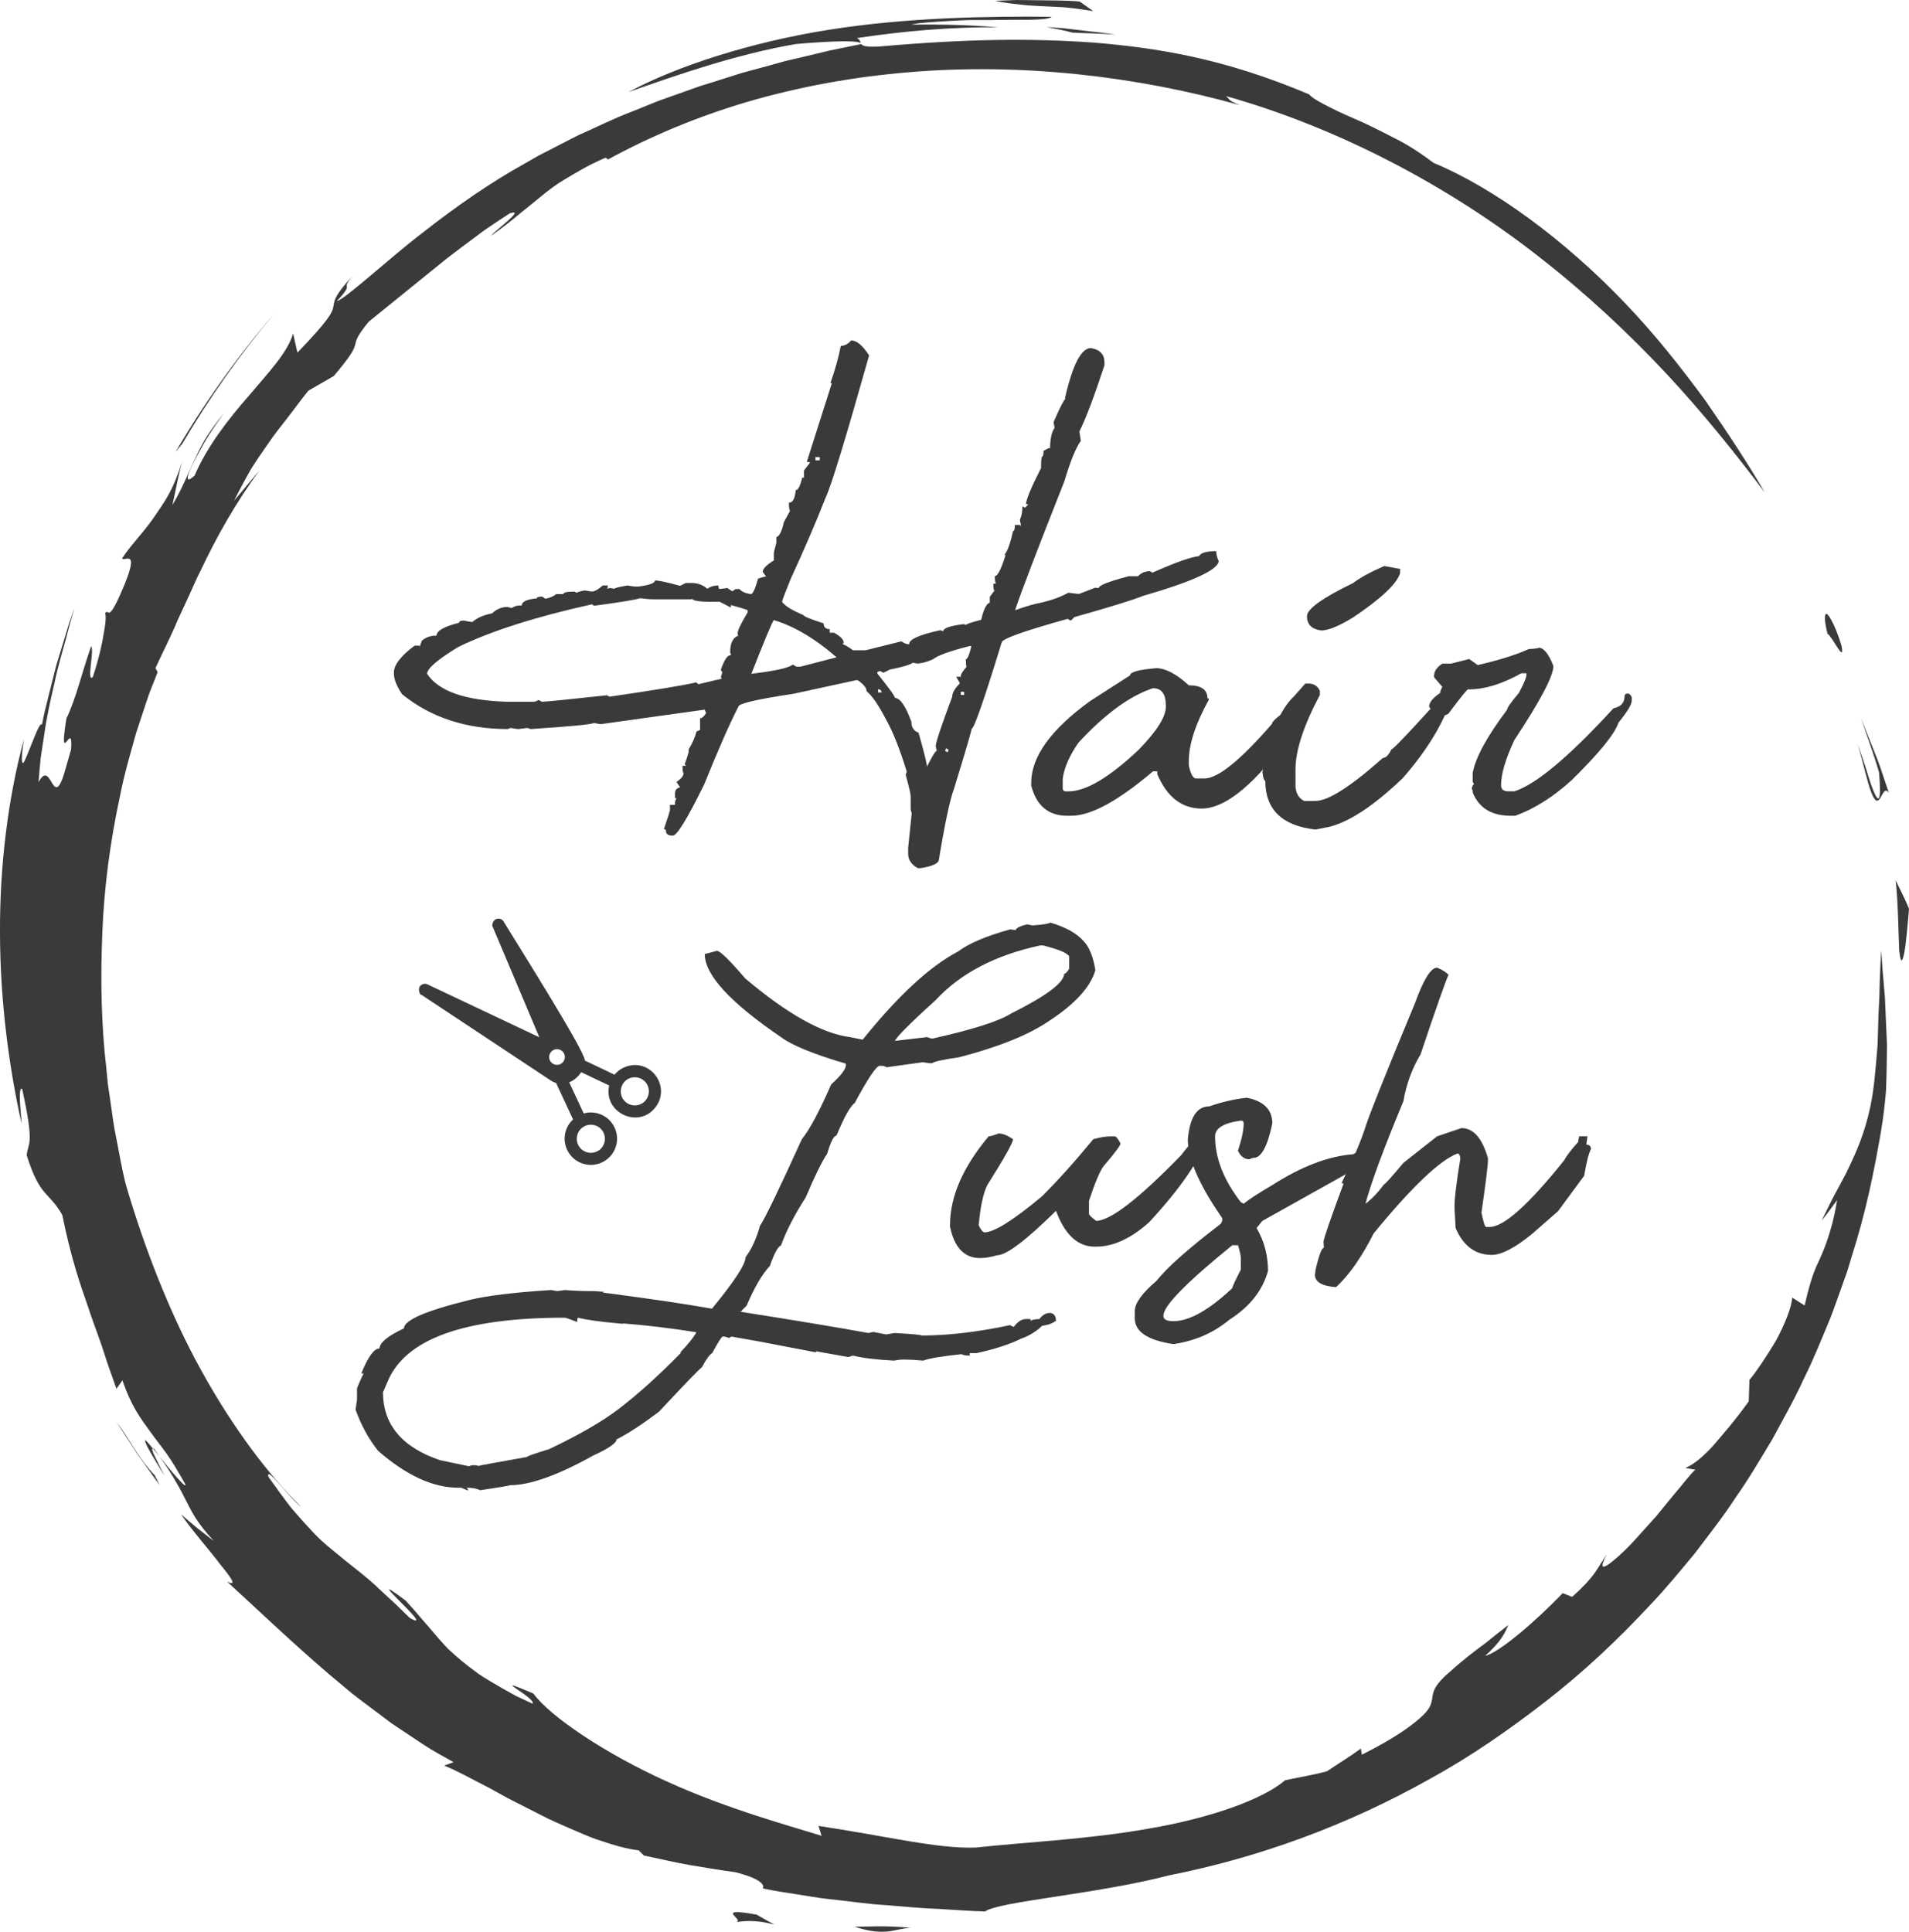 <?xml version="1.0" encoding="UTF-8"?>
<svg id="Layer_1" data-name="Layer 1" xmlns="http://www.w3.org/2000/svg" viewBox="0 0 395.48 400.17">
  <defs>
    <style>
      .cls-1 {
        fill-rule: evenodd;
      }

      .cls-1, .cls-2 {
        fill: #3a3a39;
      }
    </style>
  </defs>
  <path class="cls-1" d="M130.77,220.7c-1.31.18-2.56.84-3.46,1.93l-6.15-2.93v-.04c-.03-2.02-14.59-25.04-16.78-28.68-.3-.58-1-.84-1.61-.58-.9.38-.85,1.64-.67,1.65l9.63,22.83-23.09-10.92c-.57-.32-1.3-.15-1.67.4-.46.7.08,1.84.36,1.74l26.8,17.75c.35.23.71.4,1.08.51l3.51,7.54c-.89.82-1.46,1.89-1.66,3.02-.25,1.36.03,2.82.88,4.06l1.03-.71-.15.1-.88.61h0s0,0,0,0c.02.03.05.07.08.1.85,1.18,2.09,1.91,3.42,2.15,1.36.25,2.82-.03,4.06-.88l-.71-1.03.05.07.66.96h0s0,0,0,0c.03-.02.07-.05.1-.08,1.18-.85,1.91-2.09,2.15-3.42.25-1.36-.03-2.82-.88-4.06l-1.03.71.07-.05.96-.66h0s0,0,0,0c-.02-.03-.05-.07-.08-.1-.85-1.18-2.09-1.91-3.42-2.15-.81-.15-1.64-.11-2.45.12l-3-6.45c.99-.4,1.87-1.14,2.48-2.1l5.8,2.76c-1.26,5.6,6.09,9.13,9.62,4.47,2.95-3.89-.36-9.31-5.06-8.66ZM119.54,235.38c.13-.71.51-1.37,1.13-1.82.05-.03.1-.06.15-.1.64-.42,1.4-.55,2.11-.42.71.13,1.37.51,1.82,1.13.03.05.06.1.1.15.42.64.55,1.4.42,2.11-.13.71-.51,1.37-1.13,1.82-.05.03-.1.07-.15.1-.64.42-1.4.55-2.11.42-.71-.13-1.37-.51-1.82-1.13-.03-.05-.07-.1-.1-.15-.42-.64-.55-1.4-.42-2.11ZM116.69,219.95c-.54.72-1.56.86-2.28.31-.72-.54-.86-1.56-.31-2.28.54-.72,1.56-.86,2.28-.31.72.54.86,1.56.31,2.28ZM133.84,227.84c-.97,1.28-2.81,1.53-4.09.56-2.03-1.54-1.23-4.85,1.36-5.21.74-.1,1.52.08,2.16.56,1.28.97,1.53,2.81.56,4.09Z"/>
  <path class="cls-2" d="M392.72,182.36c.52,4.81.52,9.65.73,14.48.3,2.95.67,2.49,1.07.47.37-2.03.67-5.67.97-9.04-.8-2-1.85-3.96-2.77-5.9ZM385.54,148.81c1.25,3.71,2.65,7.42,3.74,11.22.54,6.57-.19,6.22-1.21,3.69-.51-1.27-1.09-3.08-1.62-4.87-.6-1.77-1.19-3.51-1.58-4.68,1.42,5.09,2.08,8.15,2.74,9.83.63,1.69,1.09,2.03,1.48,1.81.77-.43,1.24-3.11,2.24-1.53-.93-2.62-1.69-5.26-2.74-7.83l-3.05-7.65ZM381.45,133.6c-.76-2.5-1.5-4.13-2.04-5.12-.54-1-.9-1.37-1.11-1.3-.42.14-.25,2.02.31,4.13.89.38,3.77,6.61,2.85,2.3ZM30.08,298.62c.15.7,1.32,2.77,4.01,7.12-1.36-2.75-3.08-5.88-2.43-5.68-1.1-1.31-1.75-2.12-1.58-1.43ZM31.66,300.05c.42.5.87,1.05,1.41,1.69-.4-.55-.74-1.02-1.19-1.65-.16-.14-.14-.02-.21-.04ZM389.73,196.84c-.24,3.89-.34,6.9-.38,9.47-.14,2.56-.23,4.68-.28,6.8-.03,1.06-.06,2.12-.09,3.23-.09,1.11-.19,2.27-.29,3.53-.25,2.53-.44,5.51-1.19,9.27-1.21,5.65-2.87,9.33-4.5,12.75-.78,1.72-1.73,3.33-2.66,5.09-.96,1.75-1.86,3.66-2.94,5.86,1.13-1.37,2.11-2.8,3.19-4.22-.63,3.83-1.38,6.32-1.99,8.13-.61,1.81-1.11,2.94-1.56,3.97-.96,2.05-1.8,3.68-3.18,9.72l-2.58-1.64c-.15,2.23-1.62,5.68-3.39,8.98-1.93,3.23-4.03,6.37-5.46,8.07l-.15,4.45c-2.82,3.95-5.47,6.97-7.53,9.36-2.15,2.32-4.02,3.8-5.6,4.44l2.09.36c-.78.55-2.41,2.77-4.65,5.38-1.09,1.33-2.28,2.79-3.5,4.28-1.28,1.42-2.59,2.87-3.81,4.23-2.42,2.75-4.82,4.86-6.13,5.77-1.33.89-1.66.48-.31-2.11-.79,1.14-1.43,2.33-2.43,3.77-1.01,1.43-2.46,3.01-4.71,5.02l-1.96-.77c-5.97,6.21-13.41,12.45-16.07,12.99,3.48-3.12,4.12-4.83,4.81-6.39-1.78,1.37-3.34,2.61-4.72,3.73-1.42,1.06-2.66,1.99-3.73,2.85-2.13,1.72-3.61,3.04-4.7,4.03-2.13,2.04-2.41,3.17-2.57,4.24-.18,1.04-.17,2.14-1.99,3.88-1.81,1.74-5.28,4.44-12.64,8.14l-.21-1.28c-2.26,1.68-4.66,3.11-7,4.7-2.84.79-5.8,1.25-8.67,1.86-4.73,4.07-15.83,7.91-28.23,10.02-12.41,2.23-25.92,2.84-35.86,3.93-7.88.3-18.08-2.3-32.59-4.48l.64,2.05c-5.78-1.83-19.49-5.5-32.15-11.3-12.7-5.73-24.14-13.46-27.57-18.18-10.08-4.31.74.98-.18,2.1-1.22-.57-2.36-1.11-3.44-1.61-1.04-.58-2.02-1.13-2.94-1.64-1.83-1.06-3.44-2.01-4.82-2.94-2.7-1.95-4.65-3.61-6.27-5.15-1.57-1.61-2.8-3.13-4.15-4.71-1.38-1.54-2.77-3.27-4.67-5.31-10.5-7.83,7.08,7.09.85,3.59-1.79-1.79-3.34-3.27-4.74-4.52-1.38-1.26-2.52-2.39-3.61-3.32-2.17-1.87-3.98-3.17-5.79-4.69-1.8-1.52-3.89-3.01-6.23-5.59-1.2-1.27-2.53-2.75-4.05-4.52-1.44-1.84-3.03-4.01-4.84-6.57-.66-2.61,4.55,4.65,6.75,6.16-6.34-6.09-14.06-16.19-20.65-28.18-6.64-11.97-11.91-25.81-15.59-38.35-.95-3.62-1.56-7.55-2.38-11.6-.36-2.03-.61-4.14-.93-6.26-.16-1.06-.31-2.13-.47-3.21-.11-1.09-.21-2.18-.32-3.29-1.03-8.8-1.22-18.21-.83-27.71.35-9.51,1.63-19.11,3.61-28.3.88-4.62,2.21-9.09,3.43-13.46.71-2.16,1.42-4.29,2.11-6.39.66-2.11,1.57-4.11,2.32-6.12l-.45-.83c1.48-3.27,3.19-6.51,4.6-9.94.78-1.68,1.57-3.39,2.36-5.1.79-1.72,1.52-3.49,2.42-5.2,3.28-6.99,7.27-14.01,12.18-20.74l-5.27,6.31c1.22-2.46,2.39-4.61,3.53-6.6,1.21-1.94,2.44-3.67,3.64-5.4,1.17-1.75,2.5-3.37,3.85-5.12,1.36-1.74,2.71-3.65,4.36-5.67l5.28-3.05c3.59-4.27,4.15-5.45,4.4-6.4.25-.96.21-1.65,2.83-4.85,4.03-3.26,10.23-8.28,15.92-12.89,2.89-2.25,5.71-4.3,8.02-6.04,2.39-1.62,4.27-2.89,5.31-3.53,3.33-1.04-2.87,3.36-3.92,4.69,2.67-1.9,4.56-3.41,6.11-4.74,1.6-1.25,2.87-2.31,4.24-3.43,1.36-1.11,2.82-2.29,4.92-3.53,2.1-1.25,4.68-2.88,8.48-4.51l.48.38c8.65-4.73,18.43-8.87,28.99-11.97,10.55-3.08,21.84-5.16,33.39-6.11,23.14-1.96,47.11.81,68.63,6.85-2.84-1.09-2.01-1.18-3.01-1.91,22.86,6.42,45.99,18.41,65.23,33.58,9.65,7.54,18.41,15.76,26.15,24.05,7.73,8.31,14.41,16.69,20.26,24.47-3.31-5.72-7.56-12.19-12.31-19.05-4.94-6.71-10.47-13.76-16.69-20.22-12.37-12.96-27.11-23.82-39.63-29-1.98-1.52-4.32-3.12-6.87-4.5-2.57-1.34-5.23-2.69-7.76-3.87-2.57-1.11-4.95-2.16-6.89-3.16-1.94-.99-3.48-1.79-4.25-2.66-17.78-7.51-31.44-9.61-44.65-10.72-13.28-.93-26.37-.77-44.54.83-2.69.12-3.36-.15-3.59-.55,0,.01,0,.02,0,.04-2.16.44-4.3.87-6.42,1.3-2.1.5-4.18,1-6.24,1.5-1.03.24-2.05.48-3.08.71-1.01.28-2.02.56-3.02.85-2.01.55-4,1.09-5.98,1.62-1.96.62-3.9,1.23-5.84,1.85l-2.91.9-2.85,1.02c-1.9.67-3.8,1.35-5.69,2.02l-5.59,2.26c-3.77,1.41-7.36,3.26-11.08,4.89-1.81.93-3.62,1.86-5.44,2.79l-2.74,1.41-2.69,1.55c-7.27,4.01-14.29,8.92-21.33,14.43-7.13,5.46-16.01,13.77-17.73,14.14,4.06-4.33.28-1.8,3.51-5.51-4.38,4.74-4,5.56-4.25,6.78-.25,1.21-1.09,2.81-7.42,9.4-.3-1.32-.64-2.68-.89-3.99-1.14,3.96-5.03,8.01-9.15,12.89-4.2,4.8-8.65,10.46-11.28,16.58-1.82,1.66-1.76.54-.52-2.07.62-1.31,1.53-2.99,2.62-4.89,1.09-1.9,2.53-3.91,3.98-6.02-1.78,2.29-3.13,4.1-4.06,5.73-.93,1.63-1.59,3.01-2.19,4.32-1.25,2.6-2.11,5.07-4.42,9.05.67-2.96,1.19-6.06,2.04-9-.82,2.42-1.64,4.65-2.71,6.59-1.04,1.96-2.28,3.64-3.39,5.27-2.27,3.21-4.83,5.73-6.35,8.16.38.9,4.38-2.97-.75,8.3-2.28,4.82-1.95,2.02-2.78,3.05.2.45.18,1.83-.25,4.04-.35,2.24-1.02,5.35-2.3,9.22-1.38,1.14.39-5.58-.34-6.42-2.05,5.89-3.13,10.85-5.13,15-1.72,10.93,1.48-.36.97,6.41-1.17,4.03-1.69,6.18-2.28,7.13-.55.96-.97.76-1.37.23-.81-1.07-1.53-3.54-3.08-.6.13-1.62.25-3.31.44-5.03.26-1.7.52-3.44.79-5.17.49-3.5,1.28-6.95,2.04-10.23.68-3.3,1.6-6.34,2.33-9.02.36-1.34.69-2.59.99-3.72.33-1.11.62-2.11.87-2.96l-1.06,2.97-.92,3.02-1.83,6.02-1.54,6.1c-.52,2.03-1.03,4.06-1.4,6.13-.37-.88-1.79,3.16-2.88,5.8-.56,1.31-.91,2.3-1.14,2.09-.22-.2-.25-1.58.28-4.91C1.64,165.41-.08,179.48,0,193.38c.03,13.9,1.84,27.6,4.48,39.43-.11-1.72-.31-3.68-.37-5.13-.05-1.45.11-2.4.48-2.09,2.68,12.16,1.17,11.03.94,13.72,2.8,8.88,4.5,7.37,7.37,12.37,1.88,9.24,3.71,14.33,5.36,19.09.76,2.41,1.66,4.67,2.58,7.34.46,1.34.94,2.77,1.44,4.37.56,1.57,1.17,3.29,1.85,5.22l1.24-1.76c1.84,5.46,3.9,8.09,5.89,10.83.98,1.38,2.07,2.72,3.27,4.39,1.2,1.67,2.4,3.74,3.92,6.41,0,.82-2.98-2.83-5.38-5.8,1.61,2.22,2.66,3.9,3.45,5.33.83,1.4,1.4,2.52,1.96,3.65,1.15,2.23,2.17,4.55,5.83,8.49l-3.47-2.7c-1.14-.93-2.23-1.89-3.35-2.85,2.44,3.56,6,7.52,8.2,10.47,2.34,2.83,3.48,4.56,1.33,3.47,5.64,5.13,13.1,12.32,21.31,19.34,2.1,1.7,4.12,3.54,6.31,5.16,2.17,1.63,4.34,3.26,6.47,4.87,2.22,1.48,4.4,2.93,6.52,4.34,2.11,1.41,4.3,2.55,6.33,3.7l-1.94.72c2.31.9,5.32,2.56,8.82,4.36,1.74.9,3.53,1.98,5.44,2.94,1.91.97,3.87,1.96,5.81,2.95,1.93,1.03,3.94,1.86,5.86,2.71,1.93.82,3.77,1.66,5.55,2.29,3.56,1.22,6.65,2.1,8.79,2.29l1.11,1.09c3.17.65,6.28,1.41,9.44,1.96,3.18.5,6.31,1.08,9.48,1.48,8.33,2.13,4.97,3.9,5.79,3.38,2.33.53,4.63.83,6.86,1.19,2.23.33,4.39.76,6.51.98,4.25.44,8.24,1.07,12.05,1.28,3.81.31,7.4.66,10.82.78,3.42.19,6.64.46,9.71.53,3.06-2.11,22.9-3.53,38.18-7.49,18.6-3.67,36.99-10.41,53.93-19.94,8.53-4.67,16.55-10.25,24.22-16.22,7.68-5.96,14.77-12.65,21.34-19.7,3.34-3.49,6.38-7.22,9.44-10.91,2.89-3.82,5.86-7.57,8.45-11.57,2.75-3.88,5.12-7.99,7.56-12.01,2.23-4.15,4.56-8.21,6.48-12.45,2.09-4.16,3.78-8.46,5.55-12.69.83-2.14,1.56-4.3,2.34-6.44l1.14-3.21.98-3.25c2.76-8.59,4.58-17.3,6.03-25.84.43-2.56.78-5.38,1.02-8.37.12-3.01.17-6.18.2-9.41-.14-3.23-.28-6.54-.43-9.85-.3-3.3-.57-6.57-.76-9.75ZM178.29,8.93c-.11-.34-.1-.73-.77-1.04,9.65-1.45,19.44-2.32,29.26-2.23-5.97-.51-11.97-.62-17.98-.57,1.93-.43,4.58-.53,7.49-.72,1.46-.08,2.98-.17,4.52-.22,1.54,0,3.08,0,4.59,0,6.02-.15,11.33.21,12.5-.67-13.06-.14-29.95.11-46.19,2.69-16.23,2.57-31.59,7.56-41.52,12.91,9.92-3.5,22.38-7.85,34.69-9.96,5.04-.45,12.54-.9,13.41-.19ZM215.32,1.26c1.5.07,3.09.14,4.91.23,1.81.15,3.85.43,6.24.81l-2.81-1.99c-2.92-.25-5.85-.21-8.77-.26l-4.38-.05-4.37.17c1.76.38,3.3.57,4.78.72,1.48.2,2.89.29,4.39.37ZM220.39,5.85l-3.59-.25c1.81.35,3.62.68,5.4,1.16,2.96.15,5.95.17,8.92.43-2.37-.42-4.77-.6-7.15-.91l-3.58-.42ZM56.69,65.11c-7.64,8.91-14.45,18.48-20.34,28.56l1.41-1.74c5.53-9.41,11.87-18.39,18.93-26.82ZM27.93,300.27c-1.27-2.02-2.52-4.08-3.78-5.7l4.31,6.66,4.61,6.44-1.02-2.07c-1.39-1.41-2.83-3.3-4.11-5.32ZM156.72,396.62c-9.52-1.69-1.63,1.32-4.56,1.65,6.67-1.42,11.96,2.65,4.56-1.65ZM177.05,399.13c3.54,1.16,5.46,1.11,6.95.98,1.5-.17,2.62-.61,4.66-.75-5.47-.54-8.56-.21-11.61-.23Z"/>
  <path class="cls-2" d="M176.27,70.51c1.19,0,2.45,1.04,3.78,3.12-4.9,17.36-7.89,27.16-8.98,29.38-1.93,4.95-4.35,10.59-7.27,16.92-1.19,2.92-1.78,4.5-1.78,4.75.59.84,2.08,1.76,4.45,2.75,0,.25,1.39.82,4.16,1.71,0,.79.42,1.19,1.26,1.19v.74h.89c1.34.74,2,1.43,2,2.08-.2.3-.3.4-.3.3.35,0,1.09.42,2.23,1.26h2.6l7.42-1.85c.59.4,1.09.59,1.48.59h.37l-.15.07-.07-.15c0-.94,2.15-1.88,6.46-2.82l.59.22c0-.64,1.43-1.14,4.3-1.48.35.15.47.22.37.22,0-.2,1.06-.57,3.19-1.11.54-2.37,1.19-3.56,1.93-3.56l.89.22-.22.37c.15.05-.12.07-.82.07v-1.85c.69-.99,1.04-1.41,1.04-1.26-.2,0-.3-.49-.3-1.48h.52c-.15-.35-.22-.87-.22-1.56.59,0,1.34-1.46,2.23-4.38h-.22v-.07c.59-.64,1.19-2.28,1.78-4.9.25,0,.37-.42.37-1.26h1.26l-.22-.07c0,.35.07.37.22.07-.15-.49-.22-.87-.22-1.11.35-.69.52-1.61.52-2.75l.52.3s.22-.17.67-.67c0-.05-.15-.07-.45-.07,0-.89,1.04-3.39,3.12-7.49,0-1.43.07-2.23.22-2.37.2,0,.3-.4.3-1.19l1.11-.59c.45.25.52.37.22.37v.3c0-2.42.32-4.03.96-4.82l-.22-1.19c1.29-2.97,2.1-4.58,2.45-4.82l-.07-.22c1.58-6.88,3.36-10.31,5.34-10.31,1.88.3,2.82,1.29,2.82,2.97v.59c-2.13,6.48-3.86,11.06-5.19,13.73l.3,1.93c-1.04,1.43-2.18,4.23-3.41,8.38-5.59,14.1-9,23.03-10.24,26.79-.05-.05-.05-.07,0-.07,2.32-.84,4.11-1.36,5.34-1.56,2.32-.54,4.23-1.24,5.71-2.08,1.53.2,2.3.27,2.3.22l3.26-1.26.74.07c0-.54,2.08-1.36,6.23-2.45h1.93c.64-.69,1.46-1.04,2.45-1.04l.52.3c4.95-2.18,8.16-3.31,9.65-3.41.35-.69,1.53-1.04,3.56-1.04,0,.59.17,1.29.52,2.08-.2,1.83-5.44,4.23-15.73,7.2-1.88.79-6.6,2.25-14.17,4.38l-.74.74-.67-.37c-9.1,2.52-13.65,4.16-13.65,4.9-3.66,11.92-5.74,17.88-6.23,17.88,0,.35-1.21,4.48-3.64,12.39-.84,2.23-1.88,7.1-3.12,14.62,0,.84-1.29,1.46-3.86,1.85h-.52c-1.34-.74-2-1.73-2-2.97v-1.26l.74-7.2c-.15-.25-.22-.62-.22-1.11v-2.37c0-.45-.35-1.93-1.04-4.45.15-.4.22-.62.22-.67-1.43-4.6-2.79-8.06-4.08-10.39-1.68-3.26-3.09-5.34-4.23-6.23,0-.69-.62-1.46-1.85-2.3h-.3l-12.98,2.82c-7.62,1.14-11.43,2.03-11.43,2.67-1.78,3.46-4.16,8.85-7.12,16.18-3.46,7.02-5.61,10.54-6.46,10.54-.94,0-1.41-.3-1.41-.89,0-.3-.15-.45-.45-.45.94-2.72,1.36-4.08,1.26-4.08v-.96h1.04v-.22c0-.79.35-1.48,1.04-2.08v.59h.45c-.35.2-.84.3-1.48.3v-.89c0-.84.42-1.29,1.26-1.34v.3l-.96-1.41c.99-.64,1.48-1.26,1.48-1.85-.15,0-.22-.49-.22-1.48h1.04v.52l-.59-.89c.3-.74.64-1.81,1.04-3.19l1.04.45h-.45v.67h-.82v-.96c.79-1.29,1.34-2.52,1.63-3.71.59-.25.84-.37.74-.37v-2.37c.4,0,.82-.37,1.26-1.11v.07l-.52-1.26c.69,0,1.04.02,1.04.07v.3h.15l-22.33,3.12h-.45l-1.11-.22c-.54.3-4.92.72-13.13,1.26-.4-.15-.64-.22-.74-.22l-1.78.22c-.2,0-.74-.07-1.63-.22-.05,0-.25.07-.59.22-8.65,0-15.95-2.4-21.89-7.2-1.14-1.68-1.71-3.12-1.71-4.3v-.22c0-1.58,1.44-3.44,4.3-5.56h1.04v.82h-.07c-.1,0,.07-.62.52-1.85.84-.69,1.81-1.04,2.89-1.04h.15c0-.99,1.56-1.88,4.67-2.67,0-.3.32-.45.96-.45.94.2,1.53.3,1.78.3,1.04-.89,2.4-1.48,4.08-1.78.94-.89,2-1.34,3.19-1.34l.89.22c.55-.35,1.09-.52,1.63-.52h.45c0-.79,1.04-1.29,3.12-1.48,0-.25.37-.37,1.11-.37l.67.45c.99-.2,1.73-.52,2.23-.96h1.48c0-.35.77-.52,2.3-.52l.45.22c.74-.3,1.34-.45,1.78-.45l1.34.22c.59,0,1.36-.42,2.3-1.26h1.04c0,.49-.07.74-.22.74l.59-.22,1.04.15c0-.15.89-.37,2.67-.67l1.41.22h.89c2.28-.3,3.41-.72,3.41-1.26.79,0,2.52.37,5.19,1.11l1.19-.59h1.19c1.29,0,2.4.42,3.34,1.26h-.15c.64-.49,1.43-.74,2.37-.74,0,.4.07.64.22.74l1.63-.22,1.11.74h-.15l.74-.52h.82c.45.54,1.24.89,2.37,1.04.4,0,.89-1.06,1.48-3.19,1.14-.4,1.71-.52,1.71-.37l-.74-1.04c0-.64.77-1.43,2.3-2.37v-1.48c0-.2.17-.92.52-2.15v-1.19c.64-.2,1.16-1.24,1.56-3.12l1.26-2.3c-.15-.25-.22-.82-.22-1.71.79,0,1.26-.87,1.41-2.6.49,0,.94-.87,1.34-2.6h.37v-1.48l1.26-1.63c-.05-.1-.27-.15-.67-.15l5.19-16.32h-.3c.99-2.82,1.71-5.39,2.15-7.72.74,0,1.43-.35,2.08-1.04ZM123.07,125.49l-.45-.3c-11.62,2.57-20.85,5.52-27.68,8.83-4.3,2.62-6.46,4.48-6.46,5.56,2.37,3.61,7.89,5.54,16.55,5.79h5.49c.3,0,.64-.12,1.04-.37.45.25.69.37.74.37.74,0,5.22-.45,13.43-1.34l.52.3c9.5-1.39,15.48-2.37,17.96-2.97.3.25.47.37.52.37,3.26-.79,4.87-1.16,4.82-1.11l-.22-.3.3-1.04-.3-.52c.69-2.03,1.36-3.04,2-3.04h.15v.37c0-.3-.07-.59-.22-.89,0-2.42.87-3.64,2.6-3.64v.67c-.69,0-1.04-.37-1.04-1.11,0-.54.69-1.98,2.08-4.3v-.37c0-.1-1.16-.47-3.49-1.11v.52l-2.3-1.19h-1.71c-2.37,0-3.71-.2-4.01-.59l-.22.07h-7.72c-.74,0-1.68-.07-2.82-.22-1.19.35-4.38.87-9.57,1.56ZM160.32,128.46c-.3.25-1.88,4.03-4.75,11.35v-.22c5-.59,7.89-1.24,8.68-1.93l.74.45h.82c5.29-1.39,7.96-2.08,8.01-2.08v.59c-4.6-4.11-9.1-6.83-13.5-8.16ZM169.82,95.36v-.67h-.89v.67h.89ZM189.93,137.44l-.82-.15c-.64.45-2.23.92-4.75,1.41l-1.34.67c-.45-.25-.69-.37-.74-.37l-.52.22v.3c2.42,3.02,3.64,4.7,3.64,5.05,1.09.05,2.23,1.71,3.41,4.97,0,1.14.49,1.88,1.48,2.23,1.34,4.75,1.9,7.12,1.71,7.12,1.14-2.28,1.85-3.41,2.15-3.41,0,.35-.1.05-.3-.89,0-.74,1.14-4.16,3.41-10.24,0-.79.52-1.71,1.56-2.75v-.15l-.74-1.26h.82c.1.15.15.07.15-.22s.4-.92,1.19-1.85c-.1-.2-.15-.72-.15-1.56.35,0,.74-.96,1.19-2.89.25,0,.37.02.37.07v.22l-.67-.15c-4.16,1.04-6.75,1.98-7.79,2.82-1.29.54-2.37.82-3.26.82ZM182.65,143.45c-.05-.45-.3-.67-.74-.67v.67h.74ZM196.31,155.84l.22-.52-.52-.3-.22.52.52.3ZM199.72,143.97v-.67h-.67v.67h.67Z"/>
  <path class="cls-2" d="M239.45,138.41c1.98,0,4.25,1.19,6.83,3.56,2.57,0,3.86.89,3.86,2.67.2,0,.3.1.3.3-2.77,5-4.16,9.25-4.16,12.76v.89c.4,1.78.89,2.67,1.48,2.67h1.78c2.77,0,7.42-3.76,13.95-11.28,0-.54,1.39-1.73,4.16-3.56.4-1.43,1.19-2.52,2.37-3.26h.3c0,.54.2,1.14.59,1.78-1.19,3.46-2.94,6.68-5.27,9.65-6.58,8.61-12.14,12.91-16.69,12.91-4.11,0-7.17-2.37-9.2-7.12v-.59h-.89c-7.22,6.13-12.86,9.2-16.92,9.2h-.89c-3.86,0-6.33-2.08-7.42-6.23v-.59c0-5.39,4.06-11.03,12.17-16.92l8.31-5.34c0-.69,1.78-1.19,5.34-1.48ZM220.16,161.27v2.08c.05.4.25.59.59.59h.59c3.61,0,8.46-2.87,14.54-8.61,3.76-3.86,5.64-6.83,5.64-8.9v-.3c0-2.37-.89-3.56-2.67-3.56-4.8,1.58-9.94,5.34-15.43,11.28-1.83,2.62-2.92,5.1-3.26,7.42Z"/>
  <path class="cls-2" d="M270.47,141.6h.59c1.09,0,1.88.49,2.37,1.48v.89c-3.36,6.33-5.05,11.48-5.05,15.43v3.26c0,1.53.59,2.62,1.78,3.26h2.37c2.62,0,7.27-2.97,13.95-8.9.59,0,1.19-.59,1.78-1.78.3,0,2.97-2.77,8.01-8.31.3,0,.59-.59.89-1.78,1.19-.79,2.08-1.19,2.67-1.19h.3c.4.05.59.25.59.59-1.68,5.29-5.05,10.83-10.09,16.62-5.89,5.64-10.93,9-15.14,10.09l-2.97.59c-6.93-.79-10.39-4.16-10.39-10.09-.25,0-.45-.59-.59-1.78,1.48-7.82,3.66-13.06,6.53-15.73l2.37-2.67ZM286.79,117.26c2.08.4,3.17.59,3.26.59v.89c-.69,2.23-3.96,5.29-9.79,9.2-2.92,1.78-5.1,2.67-6.53,2.67-1.98-.25-2.97-1.24-2.97-2.97,0-1.48,3.17-3.76,9.5-6.83,1.58-1.19,3.76-2.37,6.53-3.56Z"/>
  <path class="cls-2" d="M318.77,134.18c1.04,0,2.05,1.26,3.04,3.78,0,2.08-2.7,7.2-8.09,15.36-1.83,3.91-2.75,7.02-2.75,9.35,0,.84.49,1.26,1.48,1.26h1.26c4.5-1.43,11.35-7.17,20.55-17.21,1.53-.3,2.3-1.14,2.3-2.52.05-.35.22-.52.52-.52h.22c.25,0,.49.25.74.74v.74c0,.79-.92,2.3-2.75,4.53-.74,2.32-3.98,6.31-9.72,11.95-3.81,3.46-7.69,5.91-11.65,7.35h-.96c-3.96,0-6.58-1.61-7.87-4.82,0-.49-.07-.74-.22-.74.15-.64.32-.96.52-.96l-.3-.52v-1.78c.54-3.17,2.92-7.54,7.12-13.13,0-.4.82-1.56,2.45-3.49,1.04-1.93,1.56-3.19,1.56-3.78v-.3h-1.04c-4.01,2.23-7.62,3.34-10.83,3.34h-.22c-.2,0-1.56,1.68-4.08,5.05-.54.3-1.04.45-1.48.45h-.22c-.89,0-1.66-.67-2.3-2,.1-.89.87-1.81,2.3-2.75,0-.3.15-.72.45-1.26l-1.71-2v-.3c0-.94.57-1.78,1.71-2.52h1.78l3.78-.96,1.78,1.26c4.45-1.04,7.99-2.15,10.61-3.34.69,0,1.36-.07,2-.22Z"/>
  <path class="cls-2" d="M217.57,191.11c3.76,1.09,6.33,2.72,7.72,4.9.74,1.19,1.29,2.84,1.63,4.97-.99,3.46-4.16,6.95-9.5,10.46-4.25,2.92-10.49,5.44-18.7,7.57-3.41.49-5.29.92-5.64,1.26-.4,0-1.04-.07-1.93-.22l-7.49,1.04c-.35-.2-.64-.3-.89-.3h-.52c-.69,0-2.42,2.57-5.19,7.72-.89.59-2.15,2.84-3.78,6.75-.54,0-1.19,1.26-1.93,3.78-1.04,1.48-2.52,4.5-4.45,9.05-2.28,3.51-3.98,6.83-5.12,9.94-.59.15-1.36,1.56-2.3,4.23-1.58,1.68-3.19,4.43-4.82,8.24-.74.69-1.11,1.09-1.11,1.19h-.45c11.33,1.78,20.26,3.26,26.79,4.45l1.04-.22,2.67.52,1.71-.3c3.61.2,5.49.37,5.64.52,5.44,0,11.55-.72,18.33-2.15.35.25.64.37.89.37h-.15c.79-1.09,1.63-1.63,2.52-1.63h.96c0,.74-.07,1.11-.22,1.11h-.22c0-.74.79-1.11,2.37-1.11h1.71c-1.48,1.93-3.36,3.29-5.64,4.08-2.42,1.19-5.49,2.18-9.2,2.97h-1.41v.52c-.84,0-1.41-.1-1.71-.3-4.16.45-6.8.89-7.94,1.34-1.53-.15-2.77-.22-3.71-.22h-.3c-.64,0-1.31.07-2,.22-3.71-.2-6.55-.54-8.53-1.04l-.96.3-6.68-1.19v.22l-11.65-2.23-5.86-1.04-.59.3c-.4-.2-.74-.3-1.04-.3h-.22c-.2,0-.92,1.14-2.15,3.41-.54.3-1.26,1.29-2.15,2.97-.3.1-3.26,3.17-8.9,9.2-3.56,2.67-6.48,4.58-8.76,5.71-.05.79-1.66,1.9-4.82,3.34-7.37,4.11-13.13,6.16-17.29,6.16-.1.1-2.15.45-6.16,1.04-.69-.35-1.61-.52-2.75-.52h-.22c.3,0,.45.2.45.59l-1.41-.59h-.59c-5.24,0-10.78-2.55-16.62-7.64-1.93-2.42-3.49-5.27-4.67-8.53l.3-2v-2.45c1.04-2.52,1.56-3.54,1.56-3.04h-.67c1.39-3.46,2.65-5.19,3.78-5.19,0-1.19,1.68-2.57,5.05-4.16,0-1.68,4.5-3.64,13.5-5.86,3.51-.89,9.18-1.58,16.99-2.08l1.26.22,1.56-.22c1.98.15,3.74.22,5.27.22h.82l2.08.15-.3.15c9.5,1.24,17.04,2.35,22.63,3.34,4.65-5.64,6.97-9.2,6.97-10.68,1.24-1.63,2.23-3.78,2.97-6.46,1.09-1.63,3.98-7.62,8.68-17.96,1.58-1.93,3.61-5.71,6.08-11.35,2.03-1.83,3.04-3.17,3.04-4.01v-.3c-6.73-1.98-11.2-3.81-13.43-5.49-10.54-7.17-15.8-12.91-15.8-17.21l2.52-.67c.64,0,2.6,1.9,5.86,5.71,8.71,7.37,15.95,11.43,21.74,12.17l2.6.52c7.32-9.1,13.9-15.19,19.74-18.25,2.23-1.68,5.84-3.22,10.83-4.6l1.11.15c.15-.45.94-.84,2.37-1.19l1.11.22c2.23-.15,3.46-.35,3.71-.59ZM79.34,288.38c0,6.73,3.93,11.43,11.8,14.1l6.01,1.26c.25-.15.64-.22,1.19-.22.15,0,.42.05.82.15,0-.05,3.34-.67,10.02-1.85,0-.15,1.53-.69,4.6-1.63,6.23-2.97,11.03-5.74,14.39-8.31,4.01-3.07,8.34-6.97,12.98-11.72h1.34v.52h-.74v.45c0,.15-.25.22-.74.22v-1.26c1.73-1.83,2.87-3.29,3.41-4.38v.3c-5.19-.84-10.29-1.46-15.29-1.85,0-.1.17-.15.52-.15-.1,0-.32.07-.67.22-4.55-.4-7.62-.82-9.2-1.26-.15.05-.22.35-.22.89-1.48-.59-2.35-.89-2.6-.89-20.78,0-32.99,4.4-36.65,13.21l-.96,2.23ZM185.37,215.81c0-.1-.1-.15-.3-.15l7.05-.82c.35.2.72.3,1.11.3,8.36-1.88,13.78-3.61,16.25-5.19,7.32-3.66,10.98-6.41,10.98-8.24.3,0,.64-.35,1.04-1.04v-2.52c-.3-.69-2.1-1.46-5.42-2.3h-.59c-9.35,2.03-16.57,5.81-21.67,11.35-5.64,5.1-8.46,7.96-8.46,8.61ZM217.57,271.98c.79.1,1.19.64,1.19,1.63-.99.74-2.4,1.11-4.23,1.11.74-1.83,1.76-2.75,3.04-2.75Z"/>
  <path class="cls-2" d="M206.9,234.81c.84,0,1.83.4,2.97,1.19,0,.69-1.78,3.86-5.34,9.5-.84,1.68-1.43,4.45-1.78,8.31.4.89.79,1.39,1.19,1.48,1.98,0,5.94-2.47,11.87-7.42,3.07-3.02,6.63-6.97,10.68-11.87,1.39-.4,2.57-.59,3.56-.59h.89c.3,0,.69.49,1.19,1.48,0,.4-1.19,1.98-3.56,4.75-.79,1.14-1.78,3.51-2.97,7.12v2.67c0,.25.49.74,1.48,1.48,2.92,0,8.81-4.55,17.66-13.65,1.58-2.18,3.07-3.56,4.45-4.16h.3c.4.05.59.25.59.59-1.48,4.6-5.49,10.44-12.02,17.51-3.76,3.36-7.42,5.05-10.98,5.05h-.3c-3.51,0-6.18-2.47-8.01-7.42-6.23,6.13-10.29,9.2-12.17,9.2-1.39.4-2.57.59-3.56.59-3.26,0-5.34-2.18-6.23-6.53v-.3c0-5.89,2.67-12.02,8.01-18.4.4,0,1.09-.2,2.08-.59Z"/>
  <path class="cls-2" d="M258.24,227.39c3.56.69,5.34,2.47,5.34,5.34-.99,4.75-2.28,7.12-3.86,7.12-.2,0-.49.1-.89.3-1.04,0-1.83-.59-2.37-1.78.79-2.37,1.19-4.25,1.19-5.64,0-.4-.2-.59-.59-.59-3.56.49-5.34,1.58-5.34,3.26,0,4.5,1.78,9.05,5.34,13.65l.59.3c1.09-.89,3.07-2.18,5.94-3.86,6.03-3.86,11.62-5.99,16.77-6.38,2.42-1.58,4.3-2.37,5.64-2.37l.3.59v.89c-.84,0-2.82,1.39-5.94,4.16-4.01,2.23-10.29,5.74-18.85,10.54l-1.19,1.48c1.58,2.67,2.37,5.64,2.37,8.9-1.14,4.06-3.81,7.42-8.01,10.09-3.26,2.72-7.12,4.4-11.58,5.05-5.34-.79-8.01-2.57-8.01-5.34v-1.48c0-1.63,1.48-3.71,4.45-6.23,2.18-2.77,6.63-6.73,13.36-11.87l.3-.59v-.59c-4.75-6.83-7.12-12.27-7.12-16.32.4-4.55,1.88-6.83,4.45-6.83,2.72-.94,5.29-1.53,7.72-1.78ZM241.03,272.5v.3c.1.59.79.89,2.08.89,3.26,0,7.32-2.28,12.17-6.83,0-.25.59-1.53,1.78-3.86v-2.37c0-.49-.2-1.39-.59-2.67h-1.19c-9.5,7.72-14.25,12.56-14.25,14.54Z"/>
  <path class="cls-2" d="M297.72,200.45c.99.4,1.78.89,2.37,1.48-.64,1.39-2.57,6.88-5.79,16.47-1.78,2.97-2.97,6.21-3.56,9.72-4.16,9.99-6.8,17.16-7.94,21.52h-.3c1.39-.94,2.79-2.37,4.23-4.3.2,0,1.53-1.48,4.01-4.45l6.97-5.49,5.05-1.71c2.47,0,4.3,2.08,5.49,6.23v.3c.05.79-.4,4.45-1.34,10.98.4,1.98.72,2.97.96,2.97h.74c2.92,0,8.06-4.6,15.43-13.8.49-.94,1.46-2.2,2.89-3.78l.22-1.19h1.71l-.22,1.71c.64.05.96.35.96.89-.49.99-.96,2.84-1.41,5.56l-5.42,7.35-5.34,4.67c-3.56,2.92-6.36,4.38-8.38,4.38-3.41,0-5.91-1.85-7.49-5.56l-.22-3.86c-.1-1.58.3-5.1,1.19-10.54-.05-.69-.25-1.04-.59-1.04-3.66,1.39-9.45,6.9-17.36,16.55-2.47,4.9-5.07,8.61-7.79,11.13-2.87-.2-4.33-1.04-4.38-2.52.1-.89.22-1.34.37-1.34.05.35-.05.52-.3.52.74-3.22,1.34-4.82,1.78-4.82l-.07-1.26c0-.54,1.41-4.63,4.23-12.24v.15h-.52c2.13-4.3,3.71-7.96,4.75-10.98.69-2.42,4.18-11.18,10.46-26.27,1.78-4.95,3.31-7.42,4.6-7.42Z"/>
</svg>